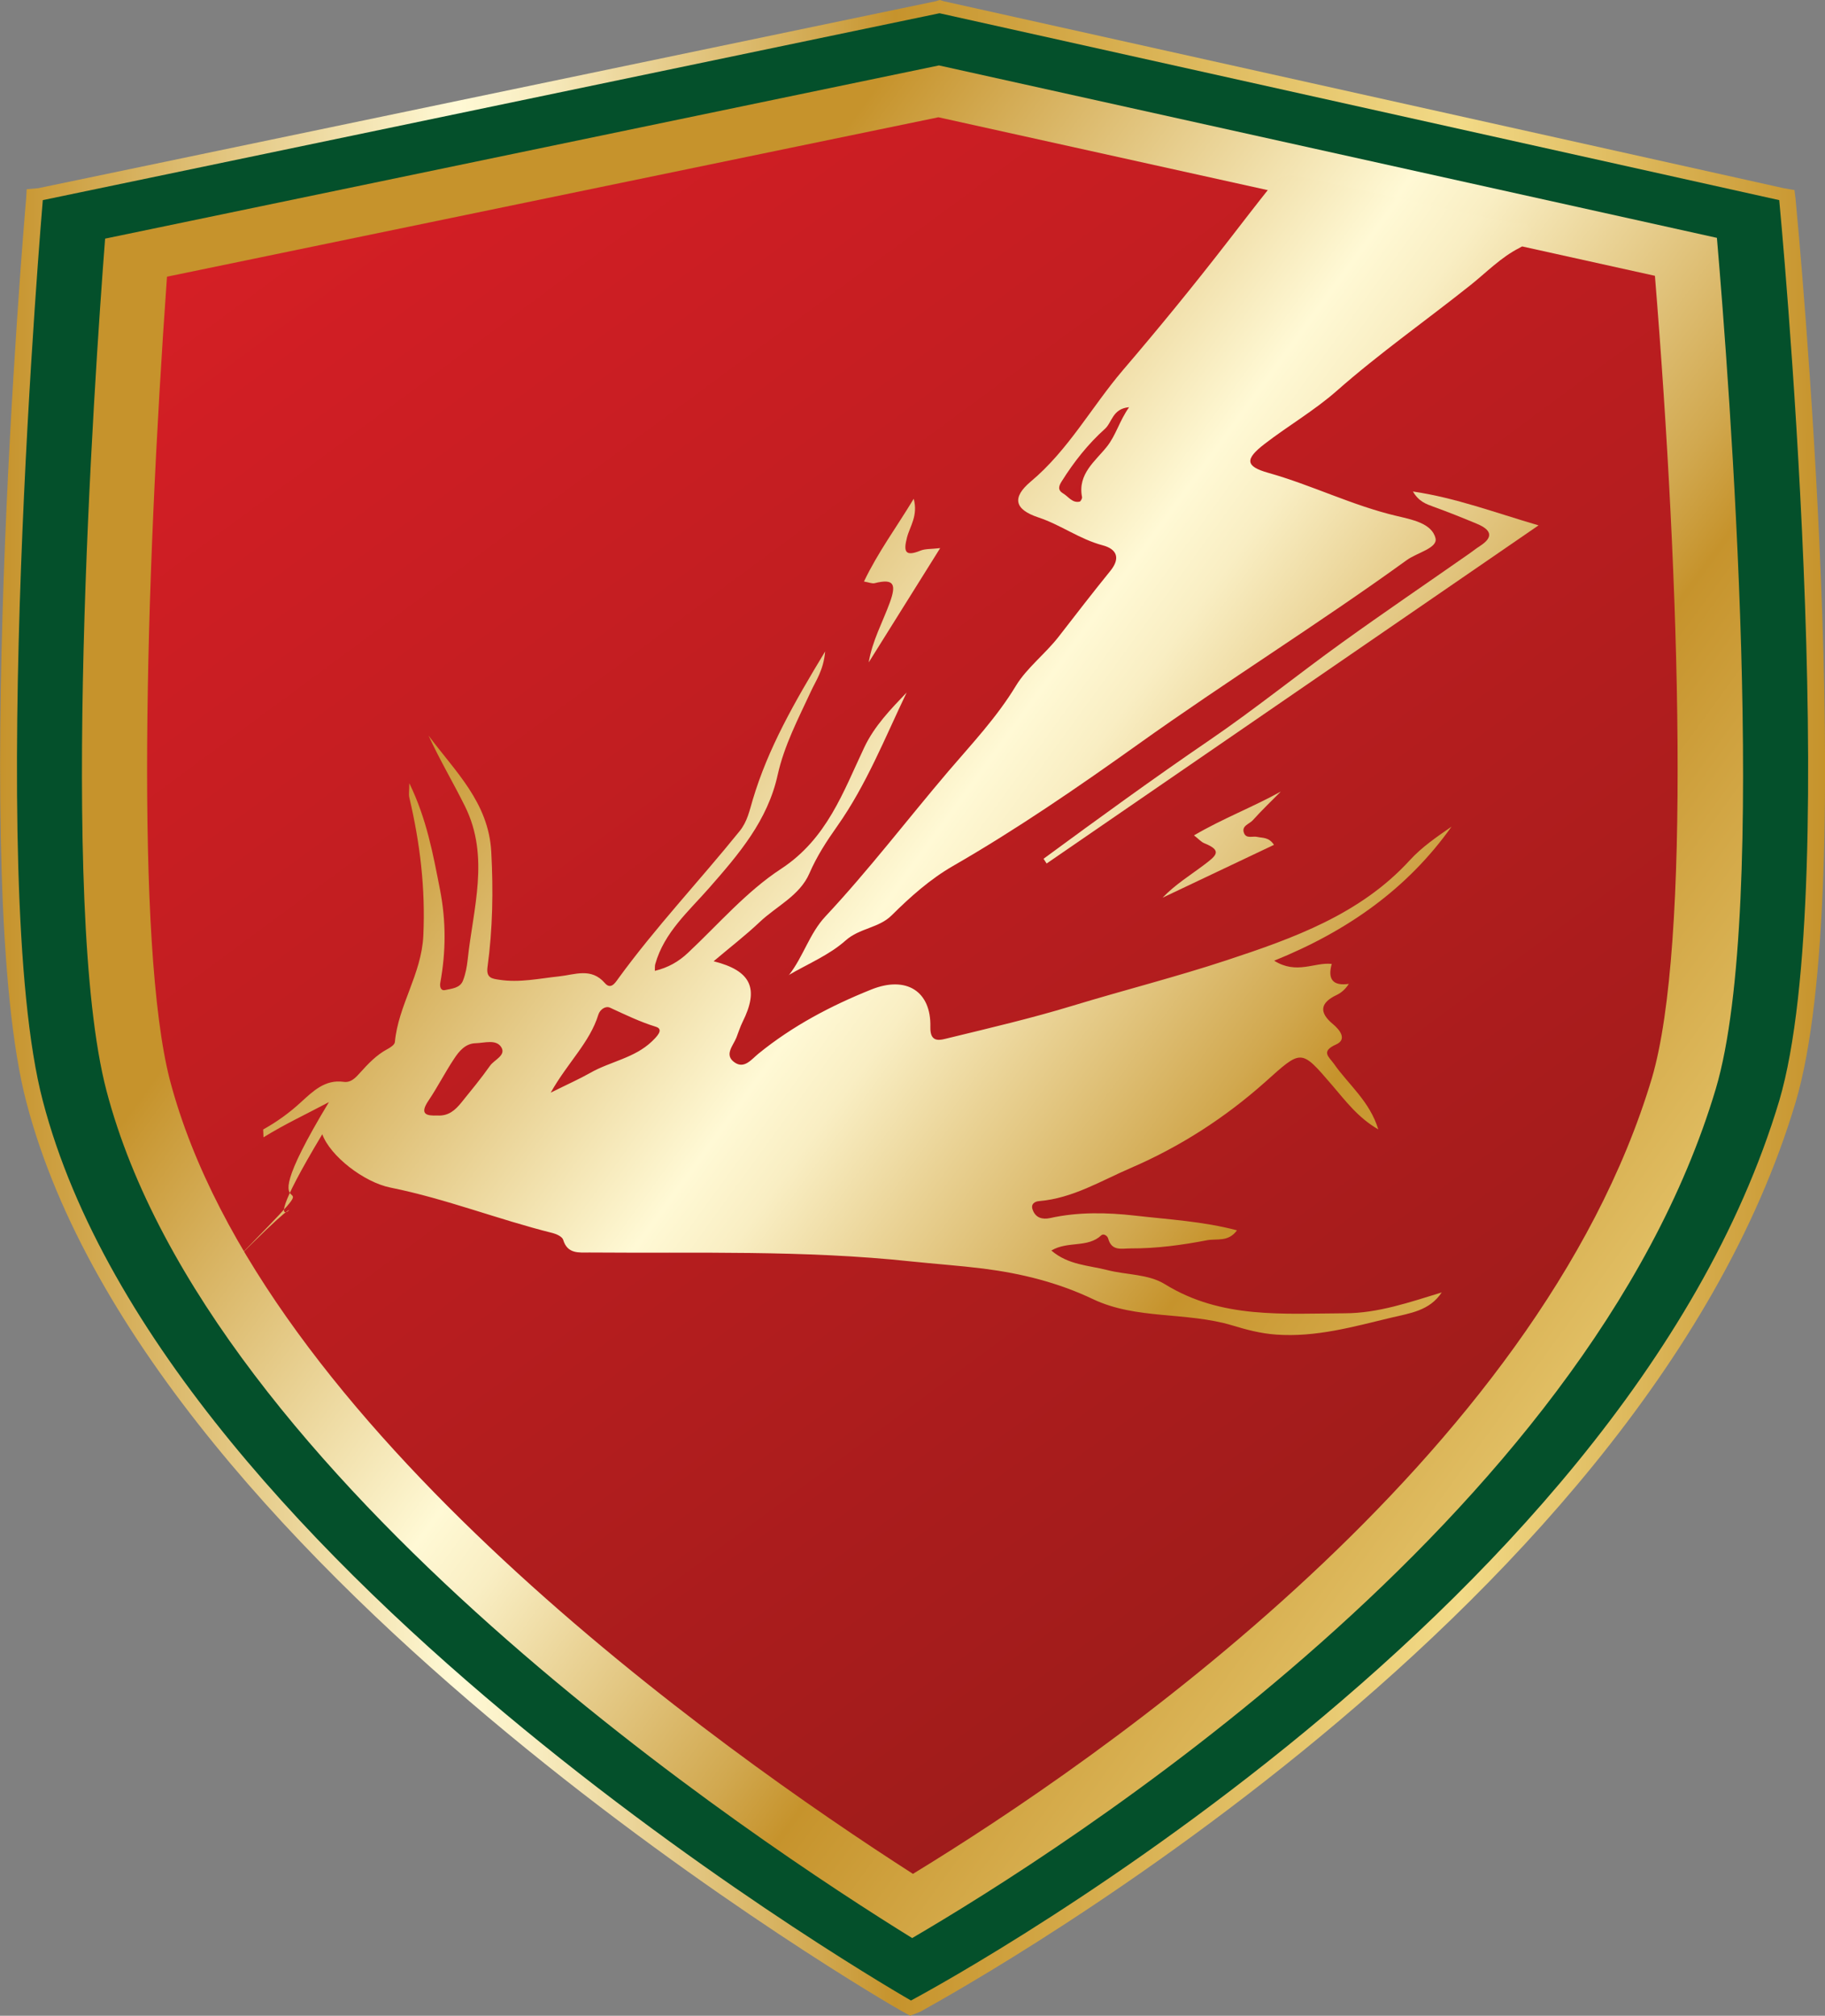 <svg xmlns="http://www.w3.org/2000/svg" xmlns:xlink="http://www.w3.org/1999/xlink" id="Layer_2" data-name="Layer 2" viewBox="0 0 165.46 182.71"><rect x="0" y="0" width="165.46" height="182.71" fill="#808080" stroke="none"/><defs><style>      .cls-1 {        fill: url(#New_Gradient_Swatch_2-2);      }      .cls-2 {        fill: url(#New_Gradient_Swatch_2-4);      }      .cls-3 {        fill: url(#New_Gradient_Swatch_2);      }      .cls-4 {        fill: url(#New_Gradient_Swatch_2-7);      }      .cls-5 {        fill: url(#New_Gradient_Swatch_3);      }      .cls-6 {        fill: url(#New_Gradient_Swatch_2-3);      }      .cls-7 {        fill: url(#New_Gradient_Swatch_2-5);      }      .cls-8 {        fill: #04502b;      }      .cls-9 {        fill: url(#New_Gradient_Swatch_2-6);      }    </style><linearGradient id="New_Gradient_Swatch_2" data-name="New Gradient Swatch 2" x1="0" y1="91.36" x2="165.46" y2="91.36" gradientUnits="userSpaceOnUse"><stop offset="0" stop-color="#c6932c"></stop><stop offset=".25" stop-color="#fff9d5"></stop><stop offset=".29" stop-color="#f9eec3"></stop><stop offset=".35" stop-color="#ead396"></stop><stop offset=".45" stop-color="#d1a84f"></stop><stop offset=".49" stop-color="#c6932c"></stop><stop offset=".8" stop-color="#f2da87"></stop><stop offset="1" stop-color="#c6932c"></stop></linearGradient><linearGradient id="New_Gradient_Swatch_2-2" data-name="New Gradient Swatch 2" x1="49.76" y1="48.58" x2="192.23" y2="152.26" xlink:href="#New_Gradient_Swatch_2"></linearGradient><linearGradient id="New_Gradient_Swatch_3" data-name="New Gradient Swatch 3" x1="29.44" y1="-7.09" x2="204.33" y2="229.74" gradientUnits="userSpaceOnUse"><stop offset="0" stop-color="#da1f26"></stop><stop offset=".37" stop-color="#b71d1f"></stop><stop offset="1" stop-color="#751a13"></stop></linearGradient><linearGradient id="New_Gradient_Swatch_2-3" data-name="New Gradient Swatch 2" x1="37.11" y1="66.36" x2="179.58" y2="170.03" xlink:href="#New_Gradient_Swatch_2"></linearGradient><linearGradient id="New_Gradient_Swatch_2-4" data-name="New Gradient Swatch 2" x1="66.33" y1="26.21" x2="208.79" y2="129.89" xlink:href="#New_Gradient_Swatch_2"></linearGradient><linearGradient id="New_Gradient_Swatch_2-5" data-name="New Gradient Swatch 2" x1="66.46" y1="26.02" x2="208.93" y2="129.7" xlink:href="#New_Gradient_Swatch_2"></linearGradient><linearGradient id="New_Gradient_Swatch_2-6" data-name="New Gradient Swatch 2" x1="58.77" y1="36.59" x2="201.24" y2="140.27" xlink:href="#New_Gradient_Swatch_2"></linearGradient><linearGradient id="New_Gradient_Swatch_2-7" data-name="New Gradient Swatch 2" x1="57.76" y1="37.99" x2="200.22" y2="141.66" xlink:href="#New_Gradient_Swatch_2"></linearGradient></defs><g id="Layer_1-2" data-name="Layer 1"><g><g><path class="cls-3" d="m162.7,17.23l-.98-.17L85.6.12l-.4-.12-.4.12L3.46,17.06l-1.04.09-.05.86c-.24,2.59-5.2,61.99.02,81.89,11.25,43.08,78.58,81.98,79.28,82.34l.85.47.93-.37c.63-.41,65.16-34.97,79.34-82.41,5.9-19.78.24-79.39,0-81.92l-.1-.78Z"></path><path class="cls-8" d="m85.18,1.2L3.88,18.14s-5.27,61.6,0,81.64c11.23,43.01,78.71,81.55,78.71,81.55,0,0,64.5-34.13,78.72-81.55,5.9-19.97,0-81.64,0-81.64L85.18,1.2Z"></path><path class="cls-1" d="m85.13,5.93L9.53,21.63c-.99,12.82-4.25,60.54.12,77.22,9.28,35.43,59.42,68.39,73.05,76.82,13.37-7.82,61.2-37.94,72.86-76.98,4.9-16.52,1.19-64.38.1-77.13L85.13,5.93Z"></path><path class="cls-5" d="m85.08,10.63L15.14,25.08c-1.99,27.87-2.89,60.63.27,72.85,8.26,31.23,49.89,60.71,67.36,71.92,16.87-10.29,56.7-37.71,66.99-72.11,3.57-12.08,2.55-44.89.28-72.74l-64.96-14.37Z"></path></g><g id="MAjJ2N"><g><path class="cls-6" d="m23.86,102.38c1.25-.7,2.38-1.51,3.44-2.49,1.06-.96,2.16-2.07,3.86-1.83.65.09,1.08-.37,1.47-.81.74-.82,1.49-1.62,2.48-2.15.27-.14.67-.4.69-.64.31-3.35,2.41-6.14,2.58-9.64.2-4.3-.3-8.41-1.27-12.53-.07-.3,0-.63,0-1.3,1.59,3.28,2.15,6.44,2.78,9.64.56,2.87.54,5.63.03,8.44-.07.36.04.76.43.67.6-.13,1.37-.17,1.63-.87.23-.59.35-1.24.42-1.88.49-4.64,2.02-9.31-.23-13.88-1.07-2.16-2.31-4.24-3.32-6.44,2.4,3.24,5.45,6.05,5.69,10.55.19,3.5.13,6.97-.34,10.43-.14,1.01.42,1.06,1.09,1.16,1.82.28,3.6-.12,5.4-.31,1.42-.15,2.91-.82,4.14.6.53.62.92.03,1.21-.38,3.41-4.69,7.39-8.89,11.02-13.39.7-.87.89-1.85,1.18-2.82,1.39-4.68,3.78-8.85,6.57-13.46-.15,1.72-.85,2.65-1.3,3.64-1.14,2.46-2.41,4.88-3,7.53-.91,4.16-3.52,7.19-6.22,10.27-1.85,2.11-4.07,4.02-4.88,6.89-.05.17-.03.36-.04.62,1.2-.29,2.15-.83,3-1.63,2.77-2.6,5.31-5.57,8.45-7.62,4.16-2.73,5.62-6.95,7.54-11.01.92-1.94,2.38-3.44,3.84-4.97-1.97,4.11-3.65,8.37-6.29,12.11-.97,1.37-1.86,2.74-2.53,4.29-.88,2.02-2.98,2.96-4.51,4.41-1.29,1.22-2.71,2.31-4.17,3.55,3.42.86,4.13,2.48,2.63,5.49-.23.46-.38.96-.57,1.44-.3.74-1.13,1.56-.16,2.24.89.62,1.54-.29,2.17-.8,3.09-2.51,6.56-4.34,10.23-5.81,3.16-1.27,5.43.15,5.35,3.4-.04,1.55.97,1.16,1.69.99,3.74-.91,7.5-1.79,11.18-2.91,4.67-1.42,9.42-2.62,14.02-4.14,5.97-1.97,12.09-4.14,16.59-9.07,1.08-1.18,2.44-2.11,3.77-3.03-3.99,5.62-9.42,9.46-16.08,12.15,2.04,1.28,3.64.12,5.22.29q-.59,2.12,1.55,1.81c-.29.45-.64.79-1.13,1.02-1.47.7-1.59,1.57-.32,2.62.63.52,1.32,1.39.3,1.85-1.43.64-.66,1.11-.19,1.77,1.32,1.89,3.23,3.37,4.01,5.93-1.84-1.06-2.97-2.59-4.19-4.01-2.85-3.32-2.75-3.25-6.08-.27-3.62,3.22-7.66,5.83-12.15,7.77-2.72,1.17-5.27,2.75-8.32,3.01-.42.03-.78.27-.6.77.26.75.88.92,1.58.77,2.57-.57,5.17-.51,7.74-.22,3.03.35,6.1.51,9.21,1.33-.79,1.09-1.83.73-2.72.9-2.29.44-4.58.75-6.92.74-.84,0-1.72.27-2.04-.9-.07-.26-.43-.47-.62-.29-1.24,1.17-3.02.49-4.53,1.38,1.53,1.32,3.39,1.34,5.06,1.77,1.74.45,3.72.35,5.23,1.28,5.12,3.17,10.76,2.66,16.34,2.64,3.01-.01,5.88-1.01,8.76-1.89-1.1,1.67-2.88,1.88-4.59,2.29-3.43.82-6.81,1.79-10.43,1.53-1.39-.1-2.68-.44-3.96-.83-4.14-1.25-8.7-.51-12.63-2.38-3.2-1.52-6.5-2.33-9.94-2.77-2.17-.27-4.36-.42-6.54-.65-9.71-1.04-19.46-.73-29.2-.81-.95,0-1.97.14-2.36-1.15-.08-.28-.59-.52-.94-.61-4.94-1.23-9.69-3.11-14.7-4.12-2.45-.49-5.49-2.88-6.2-4.84-8.55,14.24,2.87.51-8.33,11.87,11.8-12.09,0,0,8.93-14.78-2.03,1.08-4.05,2.02-5.93,3.19m26.04-4.05c1.53-.76,2.59-1.23,3.58-1.79,1.82-1.04,4.02-1.34,5.6-2.86.41-.4,1.12-1.08.36-1.32-1.46-.45-2.79-1.1-4.16-1.73-.41-.19-.91.16-1.06.63-.78,2.53-2.77,4.32-4.32,7.07Zm-10.28,2.07c1.02.07,1.63-.5,2.17-1.16.89-1.1,1.79-2.19,2.61-3.35.38-.54,1.46-.93,1.03-1.66-.46-.77-1.53-.4-2.33-.38-.93.02-1.51.72-1.96,1.41-.82,1.23-1.49,2.56-2.32,3.79-.85,1.26-.17,1.39.81,1.35Z"></path><path class="cls-2" d="m71.52,88.39c1.33-1.7,1.85-3.76,3.33-5.34,3.92-4.19,7.41-8.77,11.13-13.14,2.12-2.48,4.39-4.88,6.12-7.74,1-1.65,2.7-2.92,3.92-4.51,1.54-1.99,3.08-3.98,4.66-5.93.94-1.17.54-1.97-.7-2.3-2.09-.55-3.81-1.86-5.84-2.53-2.19-.73-2.4-1.81-.69-3.25,3.41-2.85,5.51-6.76,8.34-10.08,3.27-3.82,6.45-7.71,9.53-11.69,1.3-1.68,2.6-3.37,3.93-5.04.69-.86,1.46-1.06,2.37-.87,4.89,1.04,9.77,2.13,14.66,3.2,1.63.36,3.26.71,4.89,1.03.55.11,1.35-.15,1.55.5.23.74-.37,1.48-.94,1.76-1.71.86-3.01,2.23-4.47,3.39-4.03,3.21-8.25,6.17-12.12,9.58-2.02,1.78-4.4,3.16-6.54,4.81-1.79,1.38-1.76,2.03.34,2.62,3.95,1.11,7.64,2.97,11.65,3.91,1.33.32,3.19.65,3.51,2.03.2.88-1.69,1.3-2.61,1.97-7.98,5.77-16.34,10.97-24.35,16.69-5.44,3.88-10.98,7.69-16.8,11.04-2.06,1.19-3.85,2.78-5.54,4.46-1.17,1.17-2.91,1.15-4.19,2.29-1.48,1.32-3.43,2.12-5.17,3.14Zm30.84-51.48c-1.51.14-1.53,1.38-2.19,1.97-1.52,1.36-2.8,2.98-3.9,4.73-.28.44-.41.8.12,1.12.48.28.82.88,1.49.74.1-.02.25-.3.22-.42-.41-2.09,1.2-3.24,2.25-4.56.84-1.06,1.12-2.3,2.01-3.57Z"></path><path class="cls-7" d="m94.61,77.84c4.97-3.65,9.96-7.28,15.06-10.76,4.1-2.8,7.97-5.93,12-8.83,3.82-2.75,7.71-5.39,11.57-8.09.32-.22.62-.47.94-.67,1.31-.84.96-1.49-.25-2-1.31-.55-2.64-1.08-3.97-1.56-.68-.25-1.33-.47-1.86-1.38,3.91.58,7.39,1.9,11.39,3.07-15.1,10.38-29.85,20.51-44.6,30.65-.09-.14-.19-.28-.28-.43Z"></path><path class="cls-9" d="m78.76,60.04c.33-1.98,1.27-3.65,1.92-5.44.58-1.61.41-2.19-1.38-1.74-.23.06-.5-.07-.97-.15,1.26-2.64,2.92-4.87,4.51-7.5.41,1.55-.35,2.49-.61,3.51-.33,1.27-.18,1.76,1.22,1.19.44-.18.97-.13,1.79-.23-2.27,3.63-4.38,7-6.48,10.36Z"></path><path class="cls-4" d="m115.5,76.58c-3.39,1.61-6.75,3.2-10.1,4.79,1.15-1.2,2.51-2.03,3.78-2.99,1.1-.83,1.67-1.28,0-1.95-.29-.12-.51-.39-.93-.71,2.63-1.54,5.31-2.55,7.87-3.97-.85.86-1.73,1.7-2.54,2.6-.31.35-1.06.5-.79,1.17.21.53.79.24,1.2.34.48.11,1.05,0,1.52.73Z"></path></g></g></g></g></svg>